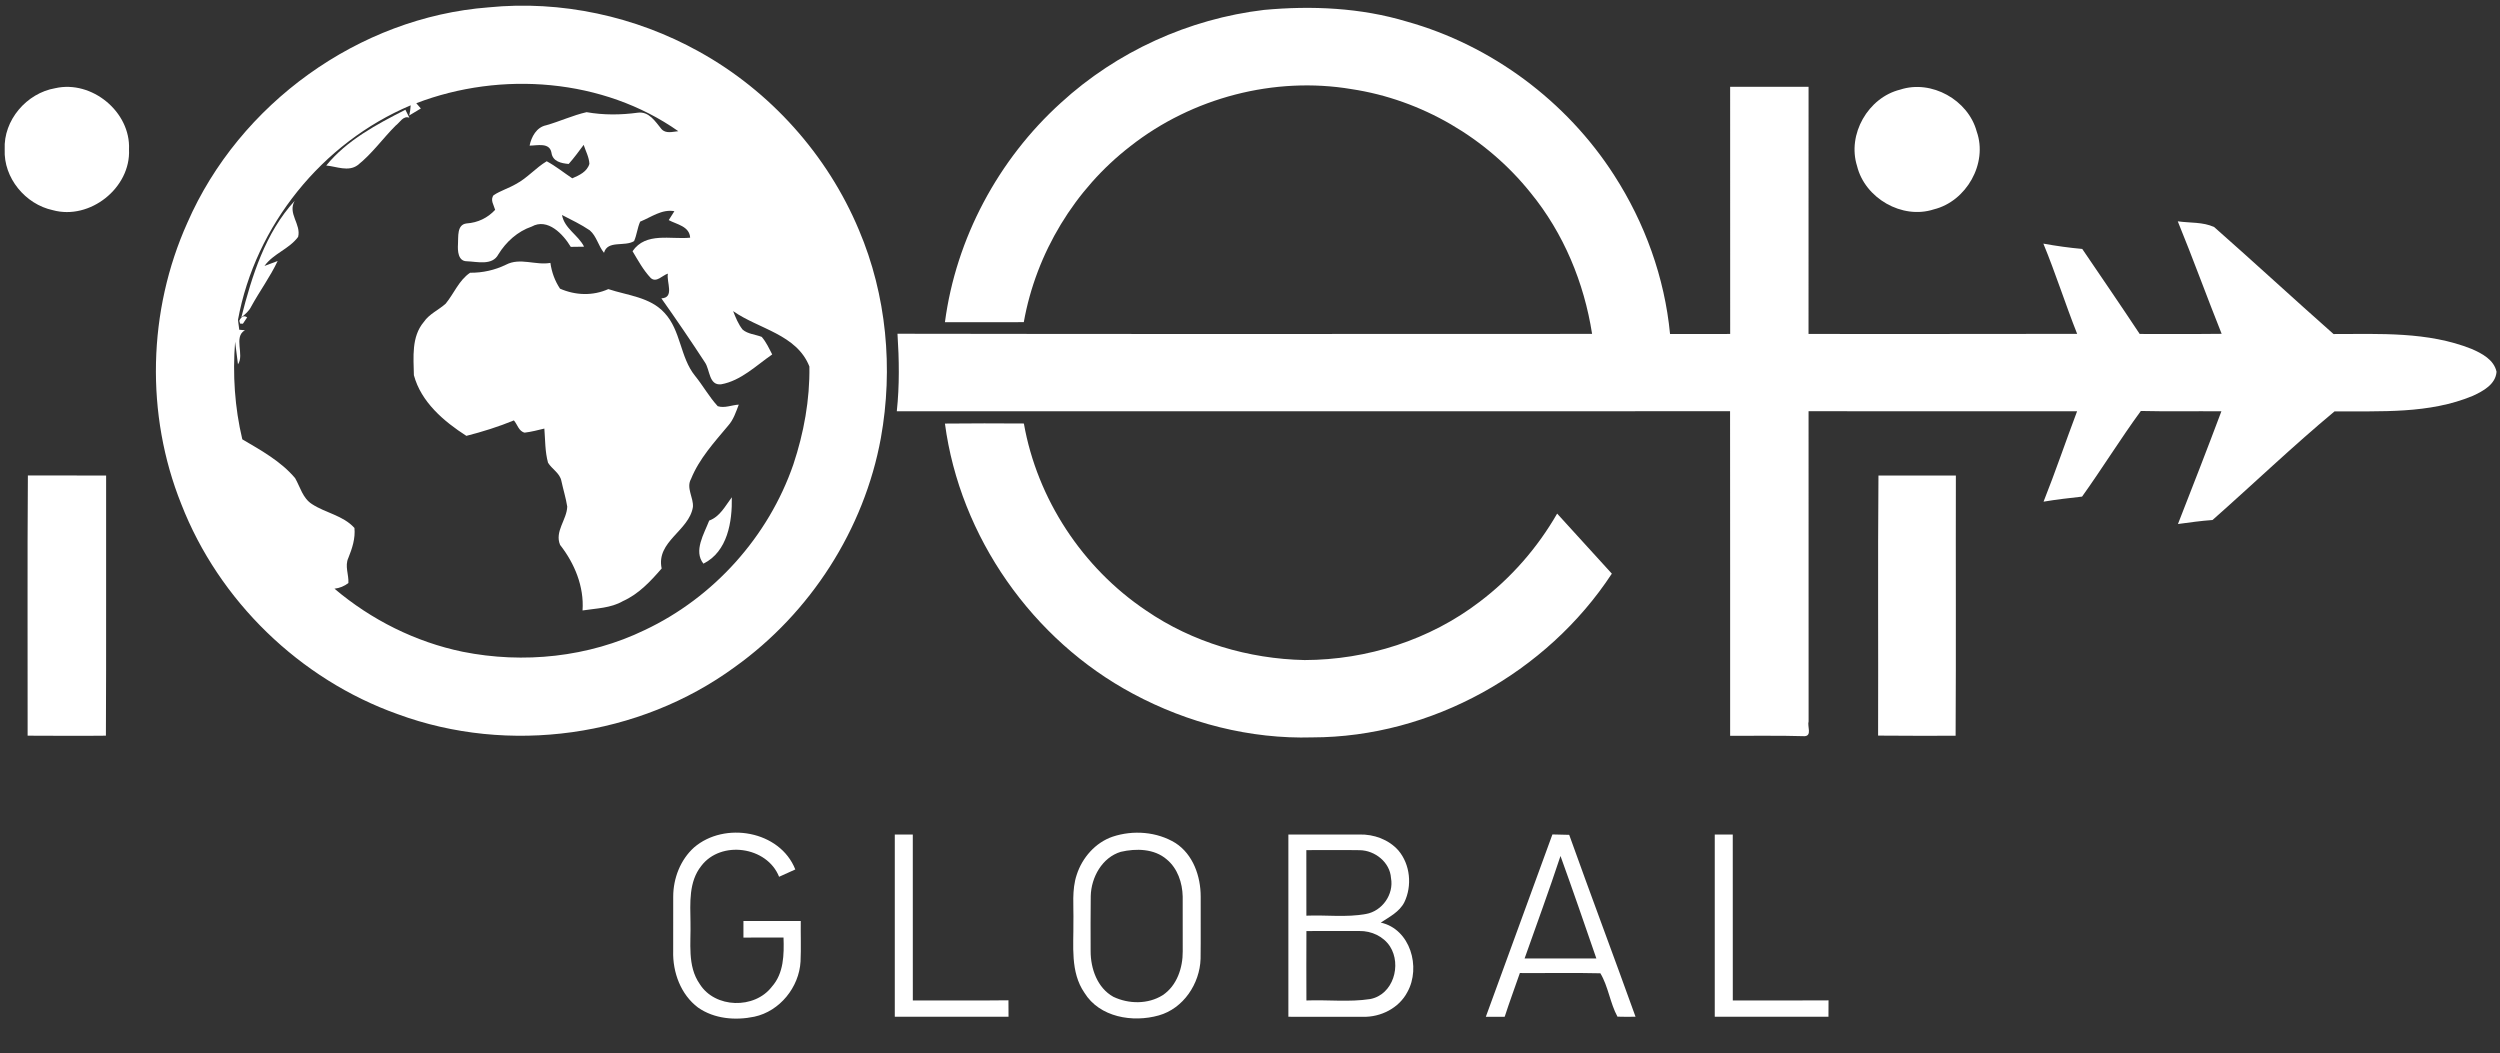 <?xml version="1.0" encoding="UTF-8"?>
<svg xmlns="http://www.w3.org/2000/svg" width="686pt" height="289pt" viewBox="0 0 686 289" version="1.1">
  <rect x="0" y="0" width="686" height="289" fill="#333333" stroke="none"/>
  <g id="#ffffffff">
    <path fill="#ffffff" opacity="1.00" d=" M 134.04 2.02 C 153.94 0.03 174.36 4.45 191.81 14.16 C 211.36 24.97 227.07 42.50 235.69 63.11 C 243.29 80.99 245.14 101.12 241.71 120.19 C 237.14 145.27 222.36 168.21 201.64 183.02 C 175.41 202.23 139.60 207.21 109.11 195.96 C 82.28 186.41 60.06 164.85 49.74 138.31 C 39.88 113.73 40.55 85.27 51.41 61.13 C 65.65 28.47 98.45 4.75 134.04 2.02 M 114.23 28.32 C 114.54 28.68 115.17 29.41 115.48 29.77 C 114.69 30.25 113.09 31.20 112.30 31.68 C 112.51 30.76 112.64 29.84 112.69 28.90 C 88.42 39.14 70.05 61.84 65.30 87.78 C 65.38 88.46 65.56 89.81 65.65 90.48 L 67.21 90.62 C 63.99 92.43 67.13 97.37 65.30 99.97 C 65.10 98.42 64.70 95.32 64.51 93.77 C 63.82 102.73 64.40 111.80 66.49 120.55 C 71.65 123.59 77.06 126.56 80.98 131.20 C 82.39 133.66 83.06 136.71 85.62 138.33 C 89.37 140.78 94.13 141.42 97.26 144.87 C 97.54 147.74 96.65 150.47 95.59 153.09 C 94.55 155.33 95.74 157.68 95.60 159.98 C 94.48 160.85 93.20 161.37 91.78 161.54 C 101.86 170.07 114.00 176.16 126.95 178.84 C 143.66 182.19 161.51 180.34 176.91 172.89 C 195.84 163.97 210.88 147.23 217.70 127.43 C 220.57 118.81 222.24 109.67 222.10 100.57 C 218.60 91.71 208.19 90.31 201.17 85.37 C 201.87 87.14 202.58 88.95 203.78 90.45 C 205.25 91.69 207.28 91.76 209.01 92.44 C 210.25 93.86 211.03 95.60 211.89 97.26 C 207.50 100.30 203.30 104.48 197.90 105.45 C 194.49 105.85 194.83 101.44 193.44 99.45 C 189.57 93.51 185.57 87.65 181.48 81.87 C 185.18 81.71 182.82 77.37 183.27 75.08 C 181.77 75.53 180.13 77.67 178.58 76.30 C 176.52 74.13 175.09 71.47 173.57 68.93 C 177.22 63.60 184.07 65.76 189.38 65.22 C 189.18 62.08 185.76 61.61 183.50 60.40 C 184.02 59.59 184.54 58.77 185.05 57.95 C 181.61 57.33 178.68 59.60 175.66 60.82 C 174.89 62.54 174.75 64.45 173.99 66.16 C 171.41 67.77 166.71 65.83 165.74 69.37 C 164.17 67.48 163.73 64.83 161.83 63.20 C 159.42 61.57 156.79 60.32 154.21 58.99 C 154.89 62.74 158.67 64.48 160.27 67.69 C 159.05 67.72 157.84 67.74 156.62 67.74 C 154.54 64.25 150.26 59.74 145.91 62.17 C 142.03 63.49 138.88 66.35 136.75 69.80 C 135.10 72.96 130.94 71.79 128.08 71.69 C 125.66 71.67 125.56 68.77 125.67 66.98 C 125.81 65.00 125.31 61.62 128.04 61.31 C 131.10 61.10 133.79 59.82 135.87 57.58 C 135.51 56.26 134.43 54.84 135.46 53.55 C 137.38 52.31 139.60 51.65 141.57 50.50 C 144.70 48.85 146.99 46.06 150.02 44.25 C 152.50 45.59 154.69 47.37 157.03 48.93 C 158.95 48.10 161.07 47.15 161.73 44.97 C 161.65 43.13 160.71 41.47 160.16 39.75 C 158.83 41.53 157.53 43.33 156.05 44.99 C 154.02 44.81 151.65 44.34 151.32 41.90 C 150.80 39.00 147.38 39.96 145.32 39.96 C 145.81 37.54 147.23 34.91 149.85 34.38 C 153.60 33.32 157.17 31.64 160.96 30.78 C 165.62 31.60 170.33 31.56 175.02 30.92 C 178.08 30.51 179.82 33.35 181.49 35.39 C 182.68 36.77 184.59 36.14 186.13 36.00 C 165.52 21.53 137.52 19.40 114.23 28.32 Z"></path>
    <path fill="#ffffff" opacity="1.00" d=" M 291.11 28.21 C 306.43 14.16 326.22 5.17 346.84 2.72 C 359.96 1.51 373.37 2.11 386.04 5.92 C 409.29 12.42 429.88 27.77 442.91 48.06 C 451.34 61.12 456.78 76.17 458.26 91.65 C 463.76 91.63 469.26 91.64 474.76 91.64 C 474.73 69.04 474.76 46.43 474.75 23.82 C 481.92 23.83 489.09 23.83 496.27 23.82 C 496.26 46.43 496.28 69.03 496.26 91.64 C 520.83 91.62 545.40 91.68 569.97 91.61 C 566.72 83.42 564.06 74.99 560.70 66.85 C 564.23 67.49 567.79 67.99 571.37 68.31 C 576.64 76.07 581.95 83.81 587.13 91.64 C 594.63 91.62 602.12 91.69 609.62 91.60 C 605.52 81.34 601.76 70.95 597.58 60.73 C 600.88 61.21 604.52 60.87 607.58 62.31 C 618.57 72.00 629.34 81.95 640.32 91.66 C 653.00 91.66 666.18 90.96 678.20 95.74 C 681.03 96.97 684.34 98.70 685.05 102.01 C 684.80 105.49 681.33 107.34 678.52 108.63 C 666.53 113.62 653.30 112.79 640.60 112.88 C 629.16 122.41 618.31 132.80 607.12 142.69 C 603.94 142.92 600.78 143.36 597.63 143.79 C 601.66 133.50 605.67 123.21 609.55 112.86 C 602.18 112.79 594.81 112.95 587.45 112.77 C 581.84 120.44 576.85 128.54 571.32 136.27 C 567.78 136.67 564.25 137.06 560.75 137.66 C 564.01 129.47 566.83 121.11 569.95 112.86 C 545.39 112.83 520.83 112.87 496.27 112.84 C 496.27 141.21 496.25 169.59 496.28 197.96 C 495.87 199.24 497.29 201.90 495.17 202.01 C 488.36 201.81 481.55 201.93 474.75 201.90 C 474.74 172.21 474.77 142.52 474.73 112.84 C 398.52 112.88 322.30 112.83 246.08 112.86 C 246.84 105.79 246.73 98.67 246.27 91.58 C 309.80 91.70 373.33 91.63 436.87 91.62 C 434.68 77.56 429.05 63.98 420.02 52.93 C 407.93 37.81 390.06 27.36 370.90 24.46 C 349.68 20.88 327.12 26.82 310.21 40.09 C 294.94 51.86 284.30 69.42 280.93 88.40 C 273.71 88.44 266.50 88.41 259.29 88.41 C 262.32 65.43 273.93 43.75 291.11 28.21 Z"></path>
    <path fill="#ffffff" opacity="1.00" d=" M 15.17 24.20 C 25.18 21.93 35.88 30.69 35.40 41.00 C 35.92 51.56 24.66 60.47 14.49 57.67 C 6.96 56.06 0.94 48.80 1.29 41.01 C 0.91 32.97 7.32 25.54 15.17 24.20 Z"></path>
    <path fill="#ffffff" opacity="1.00" d=" M 521.42 24.59 C 529.99 21.78 540.08 27.42 542.41 36.09 C 545.51 44.84 539.57 55.25 530.64 57.45 C 521.95 60.29 511.74 54.39 509.58 45.57 C 506.82 36.88 512.60 26.76 521.42 24.59 Z"></path>
    <path fill="#ffffff" opacity="1.00" d=" M 89.52 45.42 C 95.18 38.46 103.37 34.13 111.24 30.11 C 111.59 30.84 111.96 31.57 112.33 32.30 C 110.63 31.65 109.70 33.66 108.54 34.49 C 105.02 38.02 102.10 42.18 98.17 45.30 C 95.60 47.21 92.35 45.68 89.52 45.42 Z"></path>
    <path fill="#ffffff" opacity="1.00" d=" M 66.22 87.08 C 69.11 75.75 72.80 63.88 80.87 55.10 C 78.85 58.58 82.68 61.51 81.81 64.99 C 79.39 68.32 74.98 69.59 72.57 72.98 C 73.48 72.64 75.28 71.96 76.19 71.62 C 74.13 75.96 71.29 79.84 68.98 84.03 C 68.38 85.30 67.31 86.23 66.22 87.08 Z"></path>
    <path fill="#ffffff" opacity="1.00" d=" M 138.85 72.63 C 142.70 70.61 146.97 72.86 151.03 72.14 C 151.38 74.67 152.25 77.08 153.67 79.21 C 157.94 81.07 162.66 81.23 166.93 79.33 C 172.18 81.08 178.37 81.50 182.32 85.83 C 186.87 90.67 186.59 98.04 190.73 103.14 C 192.91 105.83 194.60 108.91 196.95 111.46 C 198.85 112.07 200.80 111.13 202.72 111.03 C 201.94 113.05 201.27 115.18 199.79 116.82 C 195.99 121.37 191.87 125.85 189.62 131.42 C 188.22 133.90 190.33 136.52 190.14 139.11 C 189.08 145.71 179.98 148.55 181.56 155.99 C 178.52 159.50 175.27 163.00 170.96 164.93 C 167.58 166.90 163.61 166.92 159.85 167.51 C 160.31 160.97 157.66 154.59 153.69 149.52 C 152.14 145.84 155.55 142.60 155.65 139.01 C 155.28 136.64 154.55 134.34 154.05 132.00 C 153.64 129.82 151.47 128.75 150.38 126.97 C 149.54 123.93 149.62 120.73 149.37 117.60 C 147.58 118.03 145.80 118.50 143.97 118.72 C 142.35 118.36 141.98 116.46 141.01 115.36 C 136.77 117.10 132.41 118.47 127.97 119.60 C 121.78 115.63 115.54 110.31 113.57 102.95 C 113.47 98.03 112.87 92.40 116.28 88.36 C 117.79 86.13 120.35 85.08 122.30 83.32 C 124.57 80.55 125.94 76.88 129.00 74.84 C 132.42 74.87 135.77 74.13 138.85 72.63 Z"></path>
    <path fill="#ffffff" opacity="1.00" d=" M 65.67 88.02 C 66.23 86.80 66.95 86.49 67.82 87.09 C 67.53 87.53 66.94 88.40 66.65 88.83 L 65.89 88.80 L 65.67 88.02 Z"></path>
    <path fill="#ffffff" opacity="1.00" d=" M 259.29 116.23 C 266.51 116.14 273.73 116.17 280.95 116.21 C 284.60 136.91 297.03 155.82 314.48 167.52 C 327.22 176.26 342.60 180.80 357.99 181.12 C 375.14 181.08 392.32 175.60 405.99 165.15 C 414.63 158.63 421.89 150.31 427.28 140.93 C 432.28 146.42 437.30 151.91 442.29 157.41 C 424.45 184.62 392.72 202.31 360.11 202.34 C 343.03 202.84 325.93 198.43 310.91 190.37 C 283.30 175.62 263.41 147.29 259.29 116.23 Z"></path>
    <path fill="#ffffff" opacity="1.00" d=" M 515.45 130.48 C 522.53 130.48 529.61 130.48 536.69 130.48 C 536.63 154.28 536.76 178.08 536.62 201.89 C 529.53 201.89 522.44 201.93 515.35 201.85 C 515.43 178.06 515.25 154.27 515.45 130.48 Z"></path>
    <path fill="#ffffff" opacity="1.00" d=" M 7.65 130.46 C 14.80 130.50 21.96 130.46 29.12 130.48 C 29.08 154.28 29.18 178.07 29.06 201.87 C 21.90 201.96 14.74 201.88 7.58 201.87 C 7.61 178.07 7.48 154.26 7.65 130.46 Z"></path>
    <path fill="#ffffff" opacity="1.00" d=" M 194.60 142.85 C 197.60 141.74 199.00 138.84 200.81 136.45 C 200.94 143.14 199.68 151.34 193.02 154.67 C 190.23 151.18 193.24 146.43 194.60 142.85 Z"></path>
    <path fill="#ffffff" opacity="1.00" d=" M 190.46 232.53 C 198.82 225.34 214.03 227.92 218.23 238.58 C 216.75 239.25 215.26 239.92 213.78 240.59 C 210.49 232.25 197.82 230.50 192.43 237.61 C 188.95 241.97 189.40 247.79 189.47 253.02 C 189.63 258.71 188.53 265.04 192.01 270.02 C 196.19 276.70 207.05 276.96 211.79 270.76 C 215.09 267.08 215.16 261.92 215.00 257.26 C 211.33 257.27 207.67 257.27 204.00 257.27 C 204.00 255.75 204.00 254.24 204.00 252.73 C 209.24 252.73 214.49 252.74 219.73 252.73 C 219.68 256.44 219.84 260.15 219.67 263.85 C 219.27 270.91 213.97 277.48 207.00 278.98 C 201.80 280.07 195.98 279.59 191.54 276.47 C 186.80 272.92 184.56 266.79 184.72 261.00 C 184.75 256.00 184.72 251.00 184.73 246.00 C 184.74 241.00 186.71 235.90 190.46 232.53 Z"></path>
    <path fill="#ffffff" opacity="1.00" d=" M 245.53 229.00 C 247.17 229.00 248.82 229.00 250.47 229.00 C 250.47 244.17 250.45 259.35 250.48 274.52 C 259.22 274.51 267.97 274.59 276.72 274.48 C 276.73 275.98 276.73 277.48 276.74 278.99 C 266.34 279.01 255.94 279.00 245.53 279.00 C 245.53 262.33 245.53 245.67 245.53 229.00 Z"></path>
    <path fill="#ffffff" opacity="1.00" d=" M 305.32 229.58 C 310.94 227.72 317.47 228.20 322.56 231.33 C 327.40 234.47 329.47 240.46 329.47 246.01 C 329.44 251.70 329.52 257.40 329.44 263.10 C 329.23 269.94 324.71 276.74 317.97 278.63 C 310.83 280.65 301.72 279.16 297.57 272.42 C 293.64 266.71 294.62 259.53 294.54 253.00 C 294.65 248.67 294.05 244.22 295.45 240.04 C 296.96 235.34 300.59 231.19 305.32 229.58 M 307.55 233.74 C 302.41 235.29 299.42 240.75 299.30 245.88 C 299.22 250.91 299.27 255.93 299.27 260.96 C 299.25 265.76 301.09 271.07 305.50 273.52 C 309.70 275.53 315.01 275.60 319.02 273.09 C 322.96 270.49 324.59 265.52 324.54 260.99 C 324.52 255.99 324.56 251.00 324.53 246.00 C 324.45 242.23 323.13 238.28 320.15 235.82 C 316.72 232.85 311.74 232.77 307.55 233.74 Z"></path>
    <path fill="#ffffff" opacity="1.00" d=" M 353.53 229.00 C 360.02 229.00 366.51 229.00 372.99 228.99 C 376.96 228.88 381.05 230.35 383.71 233.35 C 386.99 237.21 387.53 243.08 385.35 247.58 C 384.00 250.23 381.26 251.59 378.88 253.16 C 387.01 254.95 389.96 265.44 386.19 272.21 C 383.90 276.62 378.88 279.14 374.00 279.01 C 367.18 279.01 360.35 278.99 353.53 279.00 C 353.53 262.33 353.53 245.67 353.53 229.00 M 358.46 233.27 C 358.48 239.26 358.45 245.26 358.47 251.26 C 363.91 251.03 369.43 251.79 374.81 250.80 C 379.28 250.01 382.52 245.42 381.69 240.93 C 381.41 236.62 377.30 233.35 373.11 233.29 C 368.23 233.20 363.34 233.30 358.46 233.27 M 358.48 255.48 C 358.46 261.83 358.45 268.18 358.48 274.53 C 364.30 274.30 370.22 275.03 375.98 274.14 C 382.31 272.93 384.66 264.78 381.42 259.71 C 379.62 256.93 376.31 255.42 373.05 255.47 C 368.19 255.43 363.33 255.48 358.48 255.48 Z"></path>
    <path fill="#ffffff" opacity="1.00" d=" M 425.98 228.97 C 427.51 228.99 429.05 229.03 430.59 229.08 C 436.56 245.76 442.80 262.33 448.79 278.99 C 447.13 279.03 445.48 279.02 443.83 278.97 C 441.80 275.23 441.29 270.62 439.14 267.07 C 431.78 266.89 424.41 267.05 417.05 267.00 C 415.68 271.00 414.18 274.97 412.89 279.00 C 411.16 279.00 409.43 279.00 407.71 279.01 C 413.81 262.33 419.88 245.65 425.98 228.97 M 418.35 263.00 C 424.92 263.00 431.48 263.00 438.04 263.00 C 434.81 253.61 431.57 244.22 428.20 234.88 C 425.09 244.31 421.66 253.63 418.35 263.00 Z"></path>
    <path fill="#ffffff" opacity="1.00" d=" M 470.53 229.00 C 472.17 229.00 473.82 229.00 475.47 229.00 C 475.47 244.17 475.45 259.35 475.48 274.52 C 484.23 274.52 492.99 274.57 501.75 274.50 C 501.74 275.99 501.73 277.49 501.73 279.00 C 491.33 279.00 480.93 279.00 470.53 279.00 C 470.53 262.33 470.53 245.67 470.53 229.00 Z"></path>
  </g>
</svg>
